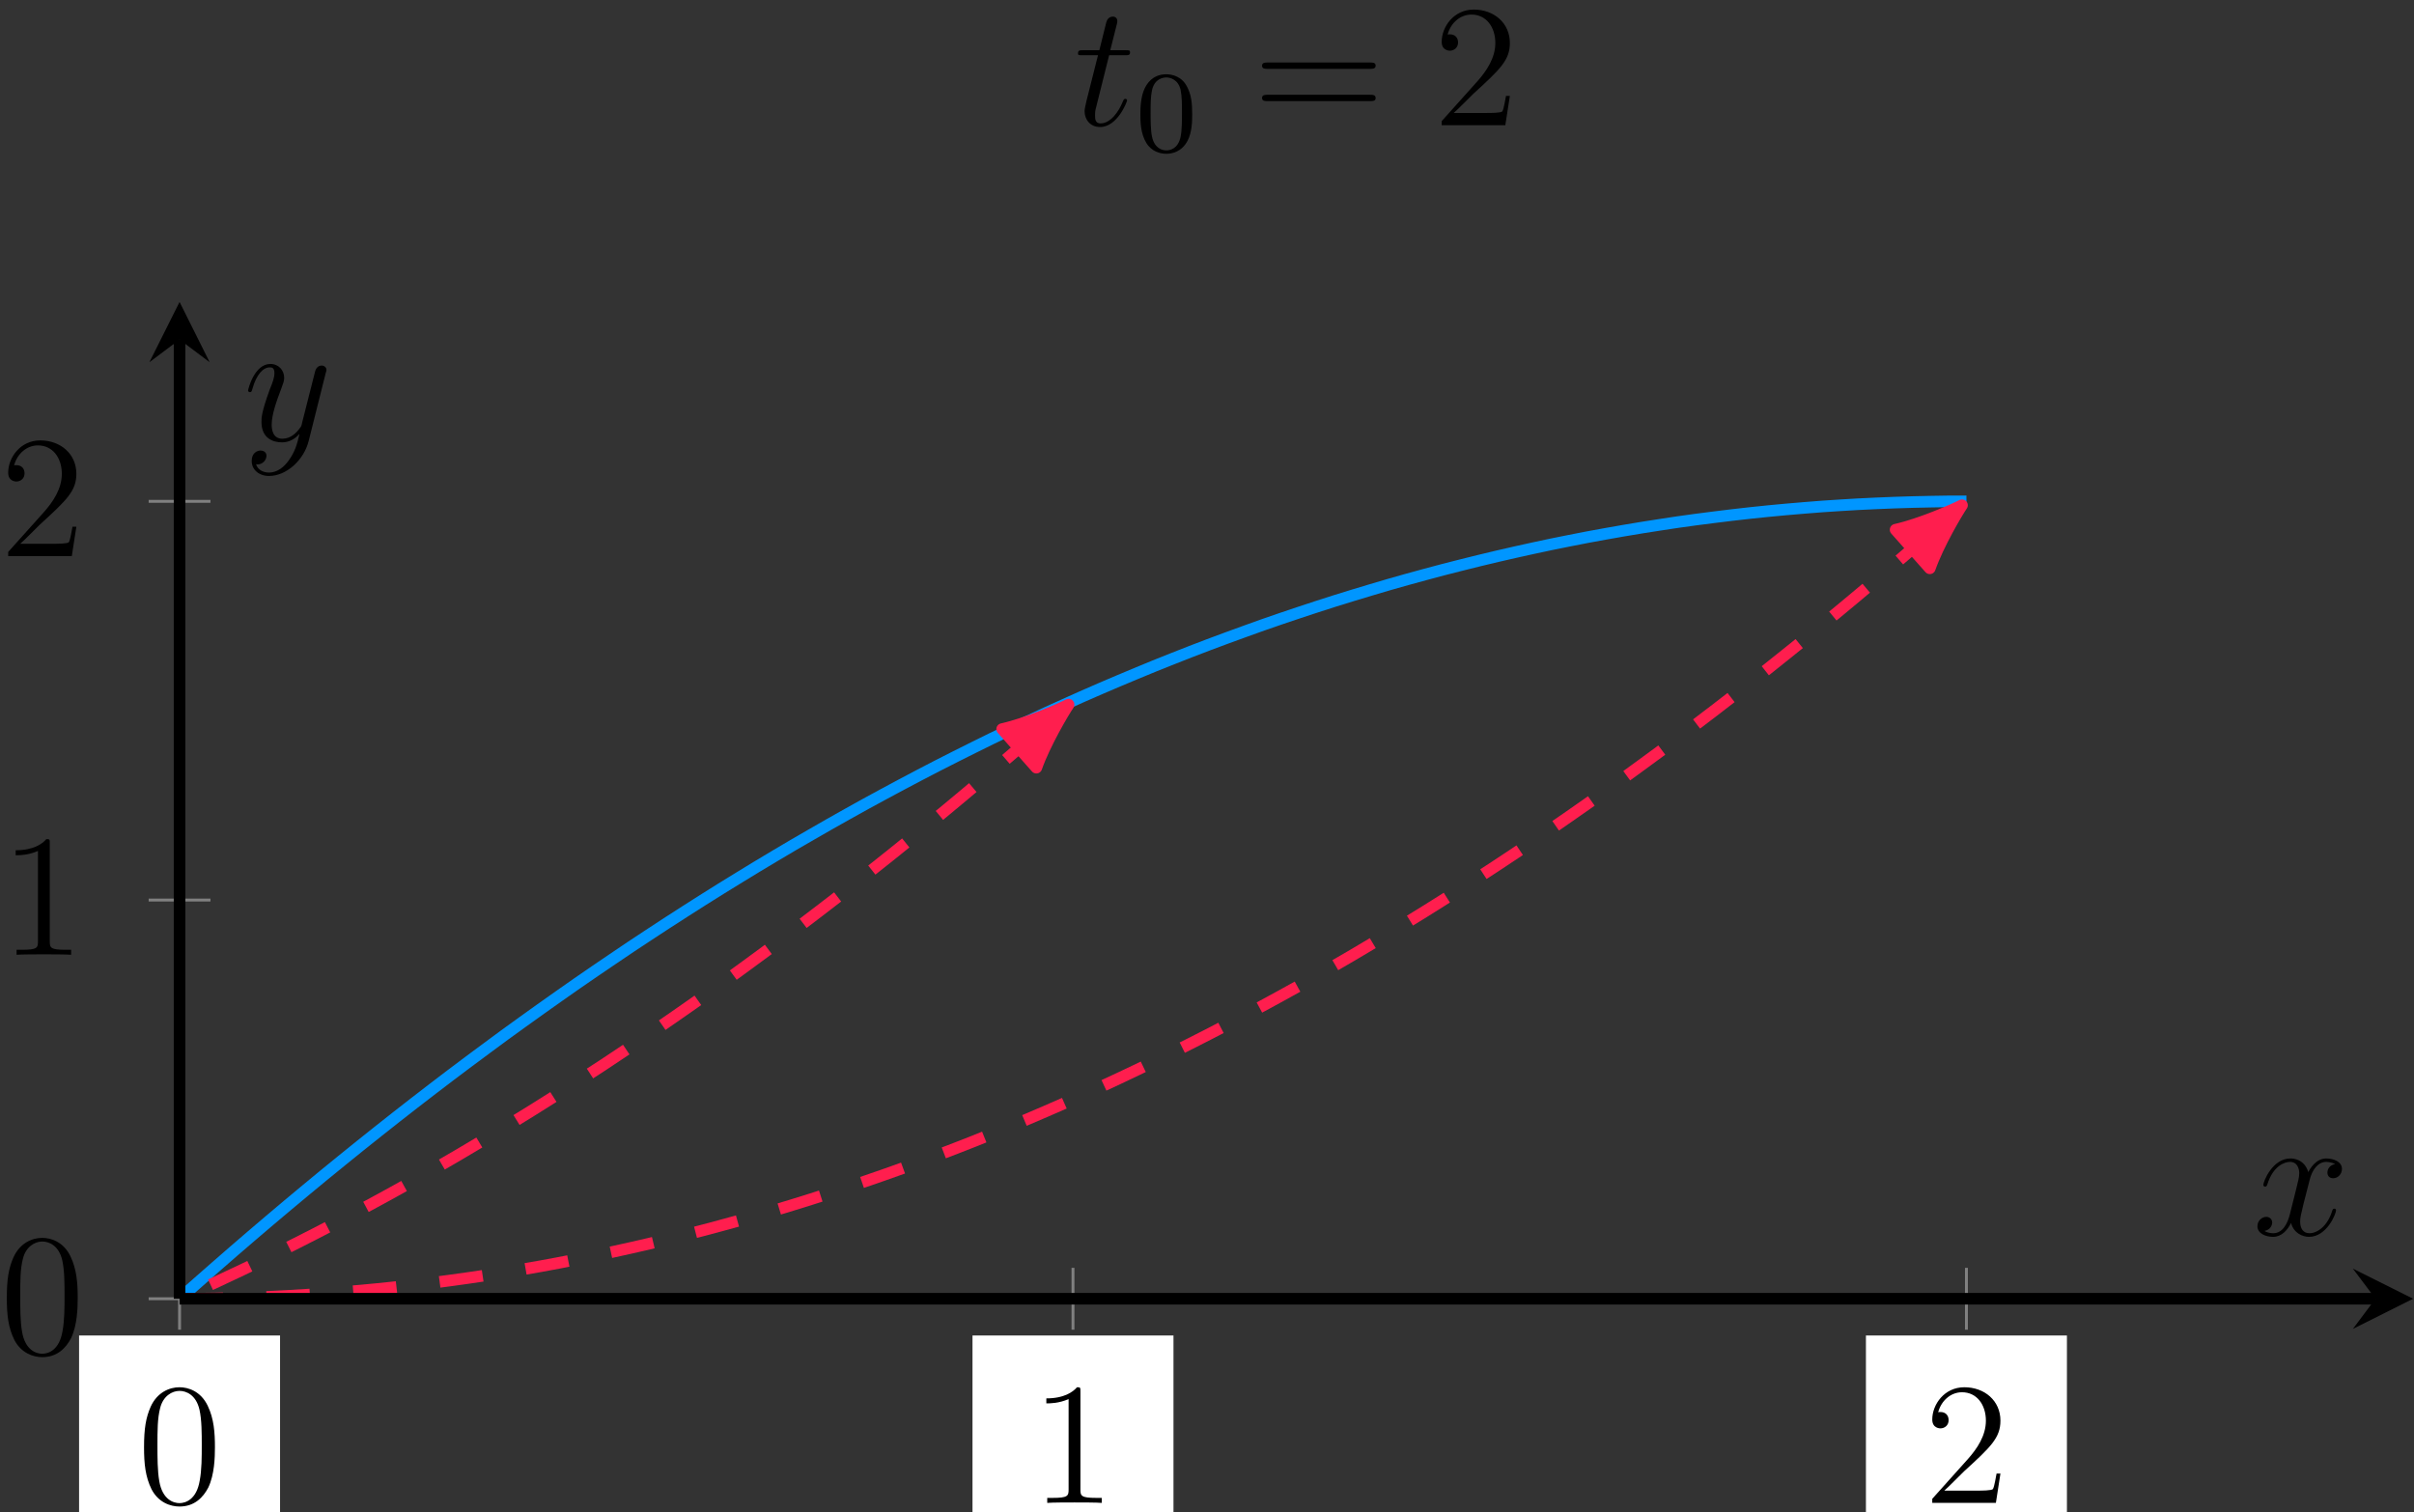 <?xml version="1.0" encoding="UTF-8"?>
<svg xmlns="http://www.w3.org/2000/svg" xmlns:xlink="http://www.w3.org/1999/xlink" width="166" height="104" viewBox="0 0 166 104">
<rect x="0" y="0" width="166" height="104" fill="#333333" stroke="none"/>
<defs>
<g>
<g id="glyph-0-0">
<path d="M 5.359 -3.828 C 5.359 -4.812 5.297 -5.781 4.859 -6.688 C 4.375 -7.688 3.516 -7.953 2.922 -7.953 C 2.234 -7.953 1.391 -7.609 0.938 -6.609 C 0.609 -5.859 0.484 -5.109 0.484 -3.828 C 0.484 -2.672 0.578 -1.797 1 -0.938 C 1.469 -0.031 2.297 0.25 2.922 0.25 C 3.953 0.25 4.547 -0.375 4.906 -1.062 C 5.328 -1.953 5.359 -3.125 5.359 -3.828 Z M 4.453 -3.969 C 4.453 -3.172 4.453 -2.266 4.312 -1.531 C 4.094 -0.219 3.328 0.016 2.922 0.016 C 2.531 0.016 1.75 -0.203 1.531 -1.5 C 1.406 -2.219 1.406 -3.125 1.406 -3.969 C 1.406 -4.953 1.406 -5.828 1.594 -6.531 C 1.797 -7.344 2.406 -7.703 2.922 -7.703 C 3.375 -7.703 4.062 -7.438 4.297 -6.406 C 4.453 -5.719 4.453 -4.781 4.453 -3.969 Z M 4.453 -3.969 "/>
</g>
<g id="glyph-0-1">
<path d="M 4.906 0 L 4.906 -0.344 L 4.531 -0.344 C 3.484 -0.344 3.438 -0.484 3.438 -0.922 L 3.438 -7.656 C 3.438 -7.938 3.438 -7.953 3.203 -7.953 C 2.922 -7.625 2.312 -7.188 1.094 -7.188 L 1.094 -6.844 C 1.359 -6.844 1.953 -6.844 2.625 -7.141 L 2.625 -0.922 C 2.625 -0.484 2.578 -0.344 1.531 -0.344 L 1.156 -0.344 L 1.156 0 C 1.484 -0.031 2.641 -0.031 3.031 -0.031 C 3.438 -0.031 4.578 -0.031 4.906 0 Z M 4.906 0 "/>
</g>
<g id="glyph-0-2">
<path d="M 5.266 -2.016 L 5 -2.016 C 4.953 -1.812 4.859 -1.141 4.75 -0.953 C 4.656 -0.844 3.984 -0.844 3.625 -0.844 L 1.406 -0.844 C 1.734 -1.125 2.469 -1.891 2.766 -2.172 C 4.594 -3.844 5.266 -4.469 5.266 -5.656 C 5.266 -7.031 4.172 -7.953 2.781 -7.953 C 1.406 -7.953 0.578 -6.766 0.578 -5.734 C 0.578 -5.125 1.109 -5.125 1.141 -5.125 C 1.406 -5.125 1.703 -5.312 1.703 -5.688 C 1.703 -6.031 1.484 -6.25 1.141 -6.25 C 1.047 -6.25 1.016 -6.25 0.984 -6.234 C 1.203 -7.047 1.859 -7.609 2.625 -7.609 C 3.641 -7.609 4.266 -6.75 4.266 -5.656 C 4.266 -4.641 3.688 -3.75 3 -2.984 L 0.578 -0.281 L 0.578 0 L 4.953 0 Z M 5.266 -2.016 "/>
</g>
<g id="glyph-0-3">
<path d="M 8.453 -4.094 C 8.453 -4.312 8.25 -4.312 8.062 -4.312 L 1.031 -4.312 C 0.859 -4.312 0.641 -4.312 0.641 -4.094 C 0.641 -3.875 0.844 -3.875 1.031 -3.875 L 8.062 -3.875 C 8.234 -3.875 8.453 -3.875 8.453 -4.094 Z M 8.453 -1.859 C 8.453 -2.094 8.25 -2.094 8.062 -2.094 L 1.031 -2.094 C 0.859 -2.094 0.641 -2.094 0.641 -1.875 C 0.641 -1.656 0.844 -1.656 1.031 -1.656 L 8.062 -1.656 C 8.234 -1.656 8.453 -1.656 8.453 -1.859 Z M 8.453 -1.859 "/>
</g>
<g id="glyph-1-0">
<path d="M 5.734 -1.703 C 5.734 -1.766 5.688 -1.812 5.625 -1.812 C 5.516 -1.812 5.5 -1.75 5.469 -1.656 C 5.141 -0.609 4.453 -0.125 3.906 -0.125 C 3.484 -0.125 3.266 -0.438 3.266 -0.922 C 3.266 -1.188 3.312 -1.375 3.5 -2.156 L 3.922 -3.797 C 4.094 -4.5 4.5 -5.031 5.062 -5.031 C 5.062 -5.031 5.422 -5.031 5.672 -4.875 C 5.281 -4.812 5.141 -4.516 5.141 -4.297 C 5.141 -4 5.359 -3.906 5.531 -3.906 C 5.891 -3.906 6.141 -4.219 6.141 -4.547 C 6.141 -5.047 5.562 -5.266 5.062 -5.266 C 4.344 -5.266 3.938 -4.547 3.828 -4.328 C 3.547 -5.219 2.812 -5.266 2.594 -5.266 C 1.375 -5.266 0.734 -3.703 0.734 -3.438 C 0.734 -3.391 0.781 -3.328 0.859 -3.328 C 0.953 -3.328 0.984 -3.406 1 -3.453 C 1.406 -4.781 2.219 -5.031 2.562 -5.031 C 3.094 -5.031 3.203 -4.531 3.203 -4.25 C 3.203 -3.984 3.125 -3.703 2.984 -3.125 L 2.578 -1.5 C 2.406 -0.781 2.062 -0.125 1.422 -0.125 C 1.359 -0.125 1.062 -0.125 0.812 -0.281 C 1.25 -0.359 1.344 -0.719 1.344 -0.859 C 1.344 -1.094 1.156 -1.25 0.938 -1.25 C 0.641 -1.25 0.328 -0.984 0.328 -0.609 C 0.328 -0.109 0.891 0.125 1.406 0.125 C 1.984 0.125 2.391 -0.328 2.641 -0.828 C 2.828 -0.125 3.438 0.125 3.875 0.125 C 5.094 0.125 5.734 -1.453 5.734 -1.703 Z M 5.734 -1.703 "/>
</g>
<g id="glyph-1-1">
<path d="M 5.672 -4.656 C 5.688 -4.703 5.719 -4.781 5.719 -4.859 C 5.719 -5.031 5.562 -5.156 5.391 -5.156 C 5.281 -5.156 5.031 -5.109 4.938 -4.75 L 4.047 -1.234 C 4 -1.016 4 -0.984 3.891 -0.859 C 3.656 -0.531 3.266 -0.125 2.688 -0.125 C 2.016 -0.125 1.953 -0.781 1.953 -1.094 C 1.953 -1.781 2.281 -2.703 2.609 -3.562 C 2.734 -3.906 2.812 -4.078 2.812 -4.312 C 2.812 -4.812 2.453 -5.266 1.859 -5.266 C 0.766 -5.266 0.328 -3.531 0.328 -3.438 C 0.328 -3.391 0.375 -3.328 0.453 -3.328 C 0.562 -3.328 0.578 -3.375 0.625 -3.547 C 0.906 -4.547 1.359 -5.031 1.828 -5.031 C 1.938 -5.031 2.141 -5.031 2.141 -4.641 C 2.141 -4.328 2.016 -3.984 1.828 -3.531 C 1.25 -1.953 1.25 -1.562 1.25 -1.281 C 1.25 -0.141 2.062 0.125 2.656 0.125 C 3 0.125 3.438 0.016 3.844 -0.438 L 3.859 -0.422 C 3.688 0.281 3.562 0.75 3.141 1.344 C 2.828 1.797 2.359 2.203 1.766 2.203 C 1.625 2.203 1.047 2.172 0.875 1.625 C 0.906 1.641 0.984 1.641 0.984 1.641 C 1.344 1.641 1.594 1.328 1.594 1.047 C 1.594 0.781 1.359 0.688 1.188 0.688 C 0.984 0.688 0.578 0.828 0.578 1.406 C 0.578 2.016 1.094 2.438 1.766 2.438 C 2.969 2.438 4.172 1.344 4.5 0.016 Z M 5.672 -4.656 "/>
</g>
<g id="glyph-1-2">
<path d="M 3.641 -1.703 C 3.641 -1.781 3.578 -1.812 3.516 -1.812 C 3.516 -1.812 3.438 -1.812 3.422 -1.766 C 3.422 -1.766 3.391 -1.75 3.312 -1.547 C 3.062 -0.953 2.516 -0.125 1.812 -0.125 C 1.453 -0.125 1.438 -0.422 1.438 -0.688 C 1.438 -0.688 1.438 -0.922 1.469 -1.062 L 2.406 -4.812 L 3.5 -4.812 C 3.734 -4.812 3.844 -4.812 3.844 -5.016 C 3.844 -5.156 3.781 -5.156 3.531 -5.156 L 2.484 -5.156 L 2.922 -6.891 C 2.969 -7.062 2.969 -7.094 2.969 -7.172 C 2.969 -7.359 2.828 -7.469 2.672 -7.469 C 2.562 -7.469 2.297 -7.438 2.203 -7.047 L 1.734 -5.156 L 0.609 -5.156 C 0.375 -5.156 0.266 -5.156 0.266 -4.922 C 0.266 -4.812 0.344 -4.812 0.578 -4.812 L 1.641 -4.812 L 0.844 -1.656 C 0.75 -1.234 0.719 -1.109 0.719 -0.953 C 0.719 -0.391 1.109 0.125 1.781 0.125 C 2.984 0.125 3.641 -1.625 3.641 -1.703 Z M 3.641 -1.703 "/>
</g>
<g id="glyph-2-0">
<path d="M 3.891 -2.547 C 3.891 -3.391 3.812 -3.906 3.547 -4.422 C 3.203 -5.125 2.547 -5.297 2.109 -5.297 C 1.109 -5.297 0.734 -4.547 0.625 -4.328 C 0.344 -3.75 0.328 -2.953 0.328 -2.547 C 0.328 -2.016 0.344 -1.219 0.734 -0.578 C 1.094 0.016 1.688 0.172 2.109 0.172 C 2.5 0.172 3.172 0.047 3.578 -0.734 C 3.875 -1.312 3.891 -2.031 3.891 -2.547 Z M 3.188 -2.641 C 3.188 -2.172 3.188 -1.453 3.094 -1 C 2.922 -0.172 2.375 -0.062 2.109 -0.062 C 1.844 -0.062 1.297 -0.188 1.125 -1.016 C 1.031 -1.469 1.031 -2.219 1.031 -2.641 C 1.031 -3.188 1.031 -3.75 1.125 -4.188 C 1.297 -5 1.906 -5.078 2.109 -5.078 C 2.375 -5.078 2.938 -4.938 3.094 -4.219 C 3.188 -3.781 3.188 -3.172 3.188 -2.641 Z M 3.188 -2.641 "/>
</g>
</g>
<clipPath id="clip-0">
<path clip-rule="nonzero" d="M 12.348 23 L 147 23 L 147 89.316 L 12.348 89.316 Z M 12.348 23 "/>
</clipPath>
<clipPath id="clip-1">
<path clip-rule="nonzero" d="M 12.348 24 L 146 24 L 146 89.316 L 12.348 89.316 Z M 12.348 24 "/>
</clipPath>
<clipPath id="clip-2">
<path clip-rule="nonzero" d="M 12.348 38 L 84 38 L 84 89.316 L 12.348 89.316 Z M 12.348 38 "/>
</clipPath>
</defs>
<g clip-path="url(#clip-0)">
<path fill="none" stroke-width="0.797" stroke-linecap="butt" stroke-linejoin="miter" stroke="rgb(0%, 58.823%, 100%)" stroke-opacity="1" stroke-miterlimit="10" d="M 184.313 68.552 L 183.07 68.549 L 181.828 68.529 L 180.59 68.502 L 179.348 68.463 L 178.106 68.412 L 176.863 68.353 L 175.625 68.279 L 174.383 68.197 L 173.141 68.099 L 171.903 67.994 L 170.66 67.877 L 169.418 67.748 L 168.176 67.607 L 166.938 67.455 L 165.695 67.295 L 164.453 67.123 L 163.215 66.935 L 161.973 66.74 L 160.731 66.533 L 159.488 66.314 L 158.25 66.088 L 157.008 65.845 L 155.766 65.595 L 154.524 65.33 L 153.285 65.056 L 152.043 64.771 L 150.801 64.474 L 149.563 64.166 L 148.32 63.849 L 147.078 63.517 L 145.836 63.177 L 144.598 62.826 L 143.356 62.459 L 142.113 62.084 L 140.875 61.701 L 139.633 61.302 L 138.391 60.892 L 137.149 60.474 L 135.91 60.045 L 134.668 59.599 L 133.426 59.146 L 132.188 58.685 L 130.945 58.209 L 129.703 57.72 L 128.461 57.224 L 127.223 56.713 L 125.981 56.193 L 124.738 55.662 L 123.496 55.119 L 122.258 54.564 L 121.016 54.002 L 119.774 53.424 L 118.535 52.838 L 117.293 52.24 L 116.051 51.627 L 114.809 51.006 L 113.57 50.377 L 112.328 49.732 L 111.086 49.076 L 109.848 48.412 L 108.606 47.736 L 107.363 47.045 L 106.121 46.345 L 104.883 45.634 L 103.641 44.916 L 102.399 44.181 L 101.16 43.439 L 99.918 42.681 L 98.676 41.916 L 97.434 41.138 L 96.195 40.349 L 94.953 39.549 L 93.711 38.736 L 92.469 37.916 L 91.231 37.08 L 89.988 36.236 L 88.746 35.381 L 87.508 34.513 L 86.266 33.634 L 85.024 32.744 L 83.781 31.845 L 82.543 30.931 L 81.301 30.009 L 80.059 29.076 L 78.82 28.131 L 77.578 27.174 L 76.336 26.205 L 75.094 25.224 L 73.856 24.236 L 72.613 23.232 L 71.371 22.22 L 70.133 21.197 L 68.891 20.162 L 67.649 19.115 L 66.406 18.056 L 65.168 16.99 L 63.926 15.908 L 62.684 14.818 L 61.442 13.716 " transform="matrix(1, 0, 0, -1, -49.09, 103.029)"/>
</g>
<g clip-path="url(#clip-1)">
<path fill="none" stroke-width="0.797" stroke-linecap="butt" stroke-linejoin="miter" stroke="rgb(100%, 11.765%, 30.588%)" stroke-opacity="1" stroke-dasharray="2.989 2.989" stroke-miterlimit="10" d="M 61.438 13.713 L 62.68 13.716 L 63.918 13.732 L 65.16 13.759 L 66.403 13.799 L 67.641 13.849 L 68.883 13.912 L 70.125 13.986 L 71.367 14.068 L 72.606 14.166 L 73.848 14.271 L 75.09 14.388 L 76.332 14.517 L 77.57 14.658 L 78.813 14.806 L 80.055 14.97 L 81.293 15.142 L 82.535 15.326 L 83.778 15.525 L 85.02 15.732 L 86.258 15.947 L 87.5 16.177 L 88.742 16.42 L 89.981 16.67 L 91.223 16.935 L 92.465 17.209 L 93.707 17.494 L 94.945 17.791 L 96.188 18.095 L 97.43 18.416 L 98.672 18.748 L 99.91 19.088 L 101.153 19.439 L 102.395 19.802 L 103.633 20.177 L 104.875 20.564 L 106.117 20.963 L 107.36 21.369 L 108.598 21.791 L 109.84 22.22 L 111.082 22.662 L 112.32 23.115 L 113.563 23.58 L 114.805 24.056 L 116.047 24.541 L 117.285 25.041 L 118.528 25.549 L 119.77 26.072 L 121.008 26.603 L 122.25 27.146 L 123.492 27.697 L 124.735 28.263 L 125.973 28.838 L 127.215 29.427 L 128.457 30.025 L 129.699 30.634 L 130.938 31.256 L 132.18 31.888 L 133.422 32.533 L 134.66 33.185 L 135.903 33.853 L 137.145 34.529 L 138.387 35.217 L 139.625 35.916 L 140.867 36.627 L 142.11 37.349 L 143.348 38.084 L 144.59 38.826 L 145.832 39.584 L 147.074 40.349 L 148.313 41.127 L 149.555 41.916 L 150.797 42.717 L 152.035 43.525 L 153.278 44.349 L 154.52 45.181 L 155.762 46.029 L 157 46.884 L 158.242 47.752 L 159.485 48.631 L 160.727 49.517 L 161.965 50.42 L 163.207 51.33 L 164.449 52.256 L 165.688 53.189 L 166.93 54.134 L 168.172 55.092 L 169.414 56.06 L 170.653 57.037 L 171.895 58.029 L 173.137 59.029 L 174.375 60.045 L 175.617 61.068 L 176.86 62.103 L 178.102 63.15 L 179.34 64.205 L 180.582 65.275 L 181.824 66.353 L 183.063 67.447 L 180.617 65.271 " transform="matrix(1, 0, 0, -1, -49.09, 103.029)"/>
</g>
<path fill-rule="nonzero" fill="rgb(100%, 11.765%, 30.588%)" fill-opacity="1" stroke-width="0.797" stroke-linecap="butt" stroke-linejoin="round" stroke="rgb(100%, 11.765%, 30.588%)" stroke-opacity="1" stroke-miterlimit="10" d="M 4.534 -0 C 3.978 0.138 1.529 0.923 0.001 1.773 L -0.001 -1.772 C 1.528 -0.92 3.978 -0.138 4.534 -0 Z M 4.534 -0 " transform="matrix(0.748, -0.664, -0.664, -0.748, 131.528, 37.756)"/>
<g clip-path="url(#clip-2)">
<path fill="none" stroke-width="0.797" stroke-linecap="butt" stroke-linejoin="miter" stroke="rgb(100%, 11.765%, 30.588%)" stroke-opacity="1" stroke-dasharray="2.989 2.989" stroke-miterlimit="10" d="M 0 0.002 L 1.242 0.006 L 2.481 0.021 L 3.723 0.049 L 4.965 0.088 L 6.207 0.138 L 7.445 0.201 L 8.688 0.275 L 9.93 0.357 L 11.168 0.455 L 12.41 0.56 L 13.652 0.677 L 14.895 0.806 L 16.133 0.947 L 17.375 1.095 L 18.617 1.259 L 19.856 1.431 L 21.098 1.619 L 22.34 1.814 L 23.582 2.021 L 24.82 2.24 L 26.063 2.466 L 27.305 2.709 L 28.547 2.959 L 29.785 3.224 L 31.027 3.498 L 32.27 3.783 L 33.508 4.08 L 34.75 4.388 L 35.992 4.705 L 37.235 5.037 L 38.473 5.377 L 39.715 5.728 L 40.957 6.091 L 42.195 6.466 L 43.438 6.853 L 44.68 7.252 L 45.922 7.658 L 47.16 8.08 L 48.403 8.509 L 49.645 8.951 L 50.883 9.404 L 52.125 9.869 L 53.367 10.345 L 54.61 10.834 L 55.848 11.33 L 57.09 11.838 L 58.332 12.361 L 59.574 12.892 L 60.813 13.435 L 62.055 13.986 L 63.297 14.552 L 64.535 15.131 L 65.778 15.716 L 67.02 16.314 L 68.262 16.924 L 69.5 17.545 L 70.742 18.177 L 71.985 18.822 L 73.223 19.478 L 74.465 20.142 L 75.707 20.818 L 76.949 21.506 L 78.188 22.209 L 79.43 22.916 L 80.672 23.638 L 81.91 24.373 L 83.153 25.115 L 84.395 25.873 L 85.637 26.638 L 86.875 27.416 L 88.117 28.205 L 89.36 29.006 L 90.602 29.814 L 91.84 30.638 L 93.082 31.47 L 94.324 32.318 L 95.563 33.174 L 96.805 34.041 L 98.047 34.92 L 99.289 35.806 L 100.528 36.709 L 101.77 37.623 L 103.012 38.545 L 104.25 39.478 L 105.492 40.424 L 106.735 41.381 L 107.977 42.349 L 109.215 43.33 L 110.457 44.318 L 111.699 45.322 L 112.938 46.334 L 114.18 47.357 L 115.422 48.392 L 116.664 49.439 L 117.903 50.494 L 119.145 51.564 L 120.387 52.642 L 121.629 53.736 L 119.18 51.56 " transform="matrix(1, 0, 0, -1, -49.09, 103.029)"/>
</g>
<path fill-rule="nonzero" fill="rgb(100%, 11.765%, 30.588%)" fill-opacity="1" stroke-width="0.797" stroke-linecap="butt" stroke-linejoin="round" stroke="rgb(100%, 11.765%, 30.588%)" stroke-opacity="1" stroke-miterlimit="10" d="M 4.534 -0 C 3.978 0.138 1.529 0.923 0.001 1.773 L -0.002 -1.772 C 1.528 -0.92 3.977 -0.138 4.534 -0 Z M 4.534 -0 " transform="matrix(0.748, -0.664, -0.664, -0.748, 70.09, 51.467)"/>
<path fill="none" stroke-width="0.199" stroke-linecap="butt" stroke-linejoin="miter" stroke="rgb(50%, 50%, 50%)" stroke-opacity="1" stroke-miterlimit="10" d="M 61.438 11.584 L 61.438 15.838 M 122.875 11.584 L 122.875 15.838 M 184.313 11.584 L 184.313 15.838 " transform="matrix(1, 0, 0, -1, -49.09, 103.029)"/>
<path fill="none" stroke-width="0.199" stroke-linecap="butt" stroke-linejoin="miter" stroke="rgb(50%, 50%, 50%)" stroke-opacity="1" stroke-miterlimit="10" d="M 59.313 13.713 L 63.563 13.713 M 59.313 41.131 L 63.563 41.131 M 59.313 68.552 L 63.563 68.552 " transform="matrix(1, 0, 0, -1, -49.09, 103.029)"/>
<path fill="none" stroke-width="0.797" stroke-linecap="butt" stroke-linejoin="miter" stroke="rgb(0%, 0%, 0%)" stroke-opacity="1" stroke-miterlimit="10" d="M 61.438 13.713 L 212.442 13.713 " transform="matrix(1, 0, 0, -1, -49.09, 103.029)"/>
<path fill-rule="nonzero" fill="rgb(0%, 0%, 0%)" fill-opacity="1" d="M 165.941 89.316 L 161.797 87.246 L 163.352 89.316 L 161.797 91.391 "/>
<path fill="none" stroke-width="0.797" stroke-linecap="butt" stroke-linejoin="miter" stroke="rgb(0%, 0%, 0%)" stroke-opacity="1" stroke-miterlimit="10" d="M 61.438 13.713 L 61.438 79.674 " transform="matrix(1, 0, 0, -1, -49.09, 103.029)"/>
<path fill-rule="nonzero" fill="rgb(0%, 0%, 0%)" fill-opacity="1" d="M 12.348 20.766 L 10.273 24.91 L 12.348 23.355 L 14.418 24.91 "/>
<path fill-rule="nonzero" fill="rgb(100%, 100%, 100%)" fill-opacity="1" d="M 5.438 107.34 L 19.258 107.34 L 19.258 91.844 L 5.438 91.844 Z M 5.438 107.34 "/>
<g fill="rgb(0%, 0%, 0%)" fill-opacity="1">
<use xlink:href="#glyph-0-0" x="9.421" y="103.356"/>
</g>
<path fill-rule="nonzero" fill="rgb(100%, 100%, 100%)" fill-opacity="1" d="M 66.875 107.34 L 80.695 107.34 L 80.695 91.844 L 66.875 91.844 Z M 66.875 107.34 "/>
<g fill="rgb(0%, 0%, 0%)" fill-opacity="1">
<use xlink:href="#glyph-0-1" x="70.858" y="103.356"/>
</g>
<path fill-rule="nonzero" fill="rgb(100%, 100%, 100%)" fill-opacity="1" d="M 128.312 107.34 L 142.133 107.34 L 142.133 91.844 L 128.312 91.844 Z M 128.312 107.34 "/>
<g fill="rgb(0%, 0%, 0%)" fill-opacity="1">
<use xlink:href="#glyph-0-2" x="132.295" y="103.356"/>
</g>
<g fill="rgb(0%, 0%, 0%)" fill-opacity="1">
<use xlink:href="#glyph-0-0" x="-0.015" y="93.083"/>
</g>
<g fill="rgb(0%, 0%, 0%)" fill-opacity="1">
<use xlink:href="#glyph-0-1" x="-0.015" y="65.661"/>
</g>
<g fill="rgb(0%, 0%, 0%)" fill-opacity="1">
<use xlink:href="#glyph-0-2" x="-0.015" y="38.24"/>
</g>
<g fill="rgb(0%, 0%, 0%)" fill-opacity="1">
<use xlink:href="#glyph-1-0" x="154.905" y="84.935"/>
</g>
<g fill="rgb(0%, 0%, 0%)" fill-opacity="1">
<use xlink:href="#glyph-1-1" x="16.73" y="30.296"/>
</g>
<g fill="rgb(0%, 0%, 0%)" fill-opacity="1">
<use xlink:href="#glyph-1-2" x="73.864" y="8.611"/>
</g>
<g fill="rgb(0%, 0%, 0%)" fill-opacity="1">
<use xlink:href="#glyph-2-0" x="78.091" y="10.404"/>
</g>
<g fill="rgb(0%, 0%, 0%)" fill-opacity="1">
<use xlink:href="#glyph-0-3" x="86.144" y="8.611"/>
</g>
<g fill="rgb(0%, 0%, 0%)" fill-opacity="1">
<use xlink:href="#glyph-0-2" x="98.561" y="8.611"/>
</g>
</svg>
